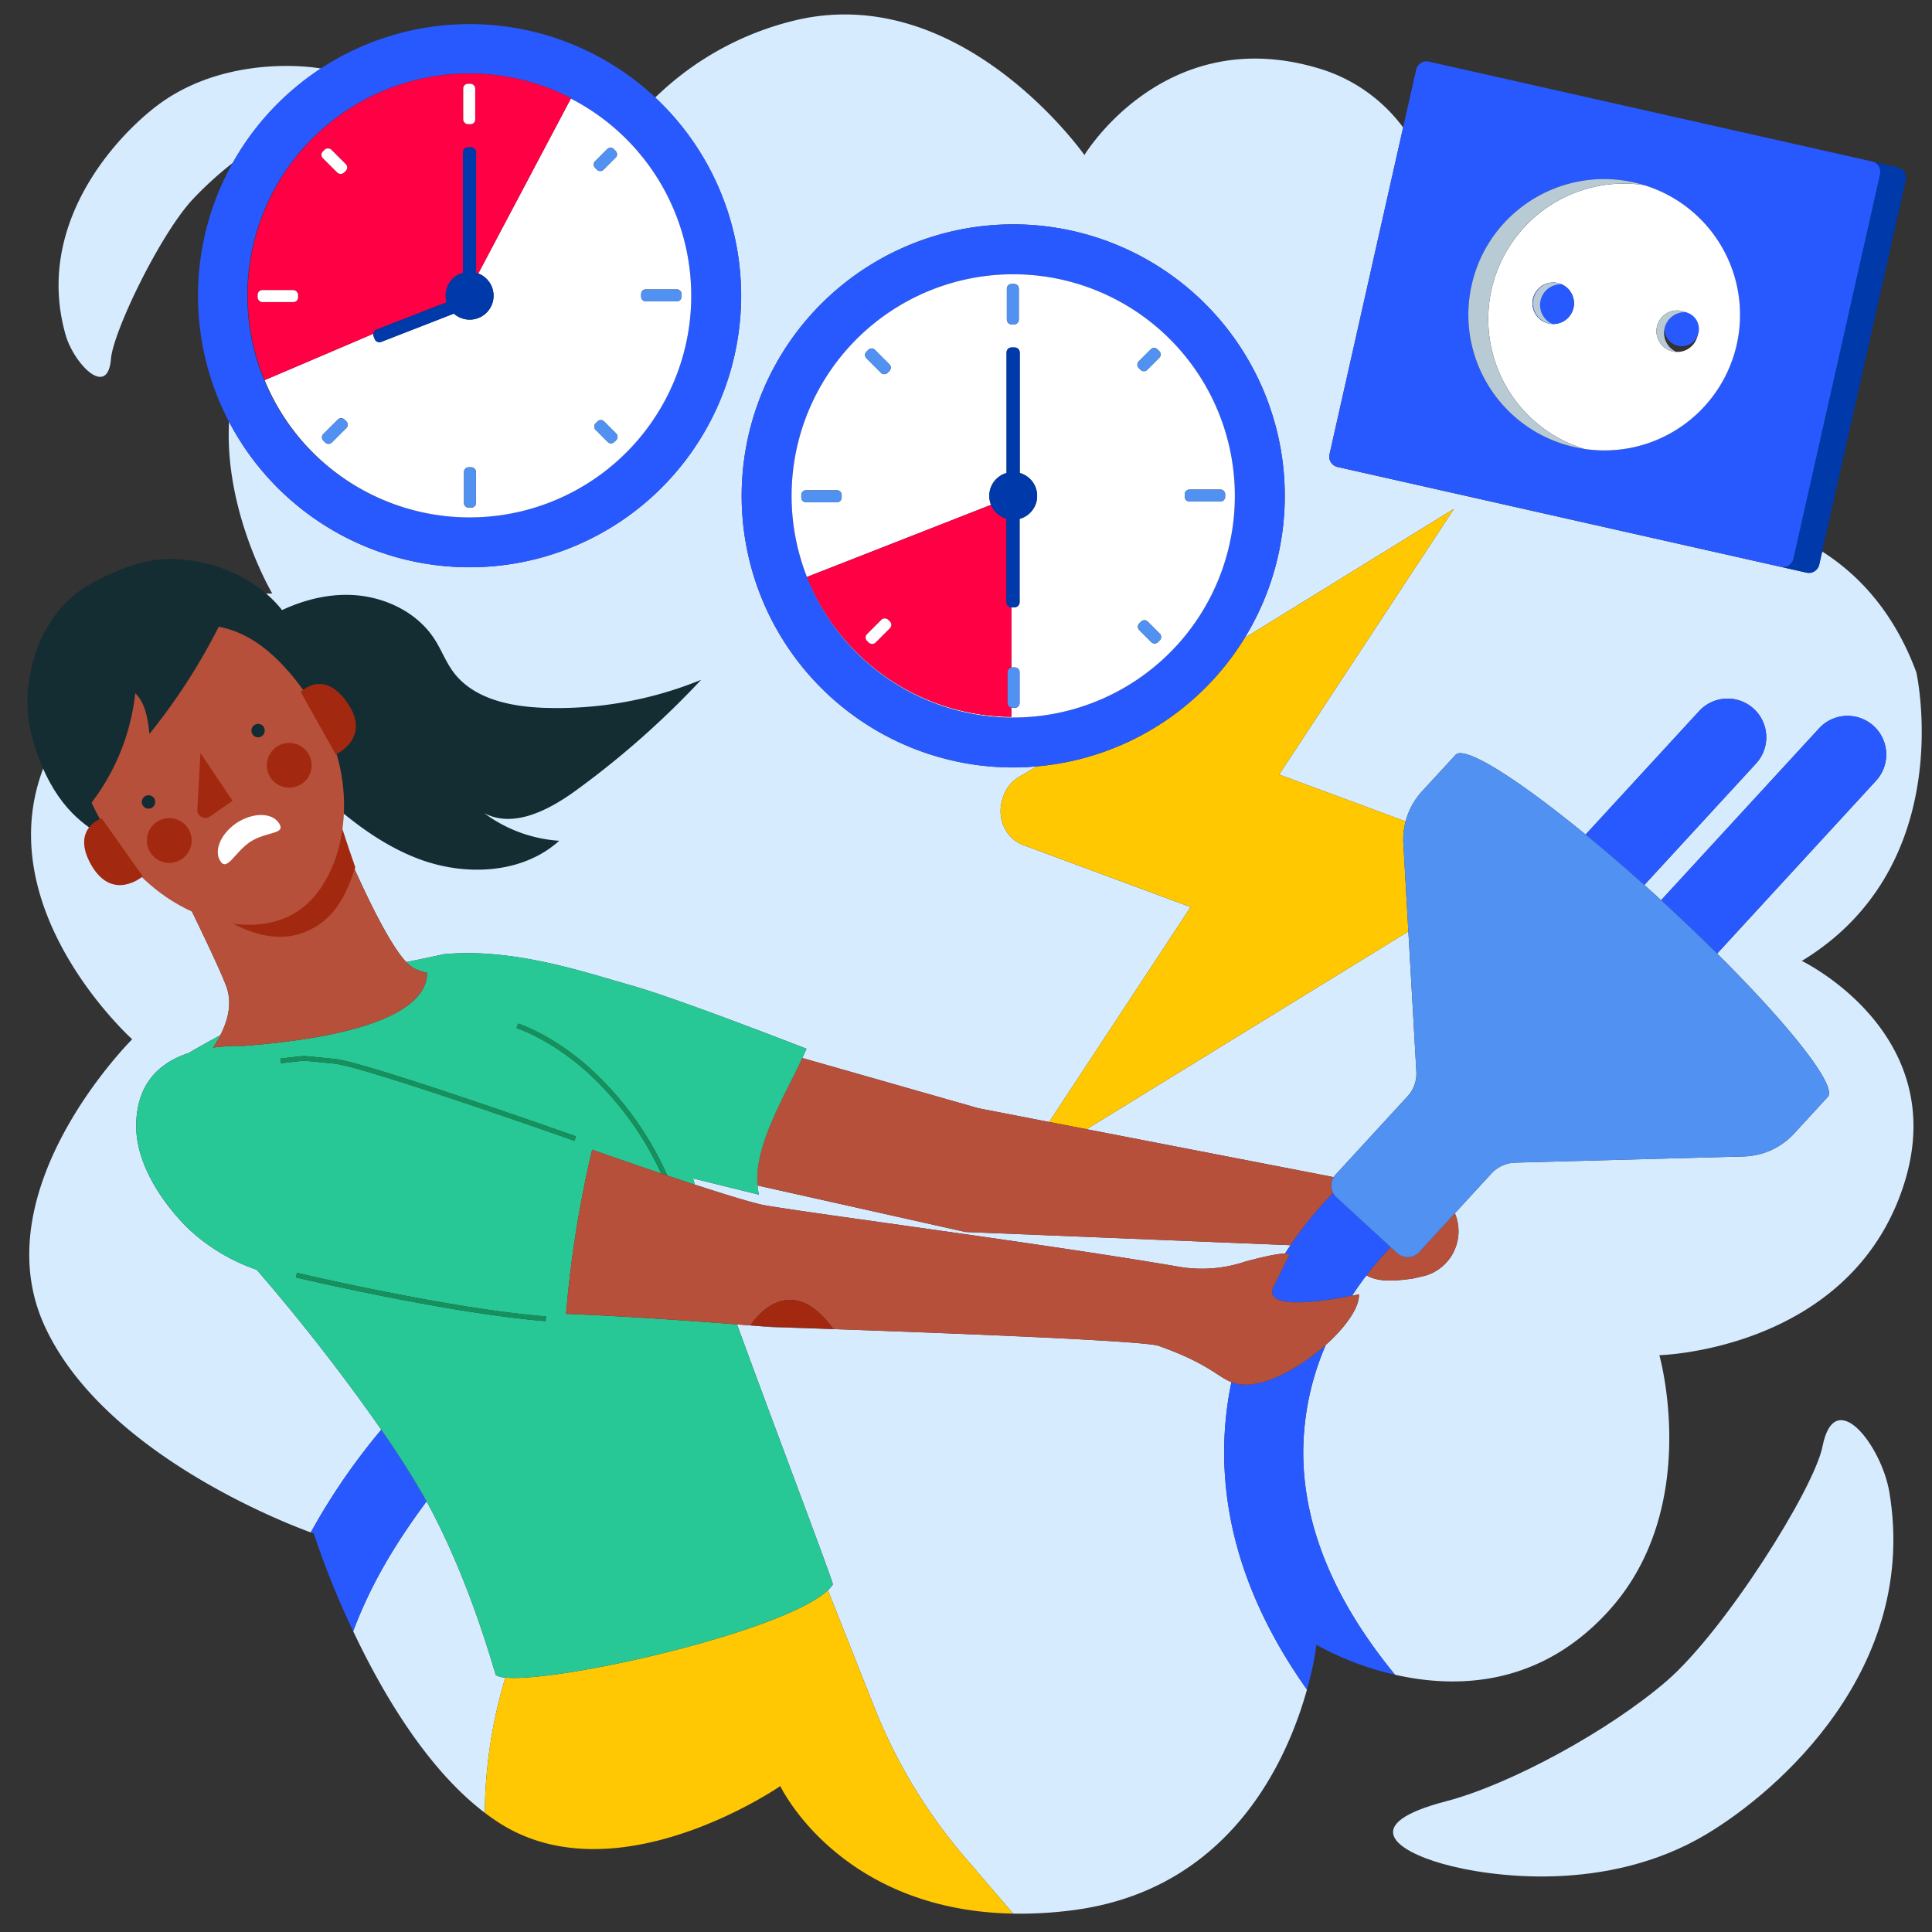 <?xml version="1.0" encoding="UTF-8"?>
<svg xmlns="http://www.w3.org/2000/svg" id="Calque_1" data-name="Calque 1" viewBox="0 0 400 400">
  <rect x="0" y="0" width="400" height="400" fill="#333333" stroke="none"/>
  <defs>
    <style>.cls-1{fill:#d7ebff;}.cls-2{fill:#ffc800;}.cls-3{fill:#0039a9;}.cls-4{fill:#2859ff;}.cls-5{fill:#fff;}.cls-6{fill:#b8cad3;}.cls-7{fill:#b6503a;}.cls-8{fill:#ffc802;}.cls-9{fill:#27c896;}.cls-10{fill:#15915e;}.cls-11{fill:#a2290f;}.cls-12{fill:#f04;}.cls-13{fill:#5091f2;}.cls-14{fill:#132d32;}.cls-15{fill:#122d32;}</style>
  </defs>
  <title>ecogeste-meteo-tension-elec-prise-femme</title>
  <path class="cls-1" d="M104.629,347.327a4.916,4.916,0,0,1-1.938-.48c-.206-.124-4.928-18.419-13.845-35.034-.17-.316-.353-.642-.53-.963-6.534,8.8-11.533,17.159-15.193,26.873,6.03,12.764,15.268,28.5,27.25,37.595A99.676,99.676,0,0,1,104.629,347.327Z"></path>
  <path class="cls-1" d="M254.953,286.152c-2.927-1.147-4.908-3.907-15.09-7.509-4.172-1.477-80.517-3.909-80.517-3.909s-2.628-.218-6.753-.534c8.558,23.425,20.037,53.545,19.835,53.857a6.759,6.759,0,0,1-1.019,1.177l9.621,24.276a109.759,109.759,0,0,0,18.75,31.046l9.988,11.637a84.966,84.966,0,0,0,11.965-.655c32.888-4.055,44.8-31.135,48.86-45.726-11.533-16.278-17.288-32.948-17.137-49.8A71.171,71.171,0,0,1,254.953,286.152Z"></path>
  <path class="cls-1" d="M243.881,262.232a28.048,28.048,0,0,0,13.879-1.016c4.95-1.346,7.236-1.683,8.279-1.671q.579-.894,1.154-1.737l-67.32-2.74-43.045-9.629a13.347,13.347,0,0,0,.3,1.9l-13.632-3.355q.179.64.35,1.273c6.994,2.277,12.518,3.94,14.507,4.285C168.422,251.287,217.732,257.727,243.881,262.232Z"></path>
  <path class="cls-1" d="M291.422,226.983a6.948,6.948,0,0,0,1.822-5.1l-1.656-29.044L224.966,233.79l51.157,9.919a3.232,3.232,0,0,1,.335-.447Z"></path>
  <path class="cls-1" d="M78.944,296a407.994,407.994,0,0,0-25.808-33.119,39.287,39.287,0,0,1-14.077-8.432c-5.439-5.331-11-13.537-10.861-21.625.141-8.227,4.5-12.723,10.854-14.807q.761-.45,1.588-.925h0c1.52-.873,3.19-1.8,4.971-2.758,1.7-3.314,2.477-6.831,1.206-10.214-2.089-5.561-11.732-24.851-11.732-24.851l30.648-17.617c2.345,5.852,12.34,31.132,18.376,37.527,3.186-.609,7.113-1.477,7.222-1.5l.026.012a3.106,3.106,0,0,1,.7-.154c14.446-1.287,29.247,3.836,38.687,6.491,9.483,2.668,36.227,13.1,36.227,13.1-.269.624-.56,1.264-.866,1.916l36.518,10.416,14.6,2.831,29.287-44.5L211.9,174.975c-3.8-1.406-5.782-5.768-4.178-10.1a7.675,7.675,0,0,1,4.052-4.461l2.82-1.74c-1.59.135-3.195.22-4.82.22a56.221,56.221,0,1,1,47.917-26.809l43.339-26.738L264.826,160.36l26.192,9.7a14.7,14.7,0,0,1,3.388-6.214l6.959-7.57c1.83-1.99,12.776,4.915,26.921,16.511l23.5-25.558a8.008,8.008,0,1,1,11.791,10.84l-23.128,25.158q1.724,1.544,3.472,3.149L376.624,150.8a8.008,8.008,0,1,1,11.791,10.84l-32.9,35.791c15.185,15.092,24.925,27.479,22.9,29.68l-6.959,7.57a14.706,14.706,0,0,1-10.428,4.748l-47.312,1.282a6.948,6.948,0,0,0-4.926,2.243l-7.575,8.24a9.593,9.593,0,0,1-6.047,12.91l-2.559.6c-5.079.73-7.564.509-9.708-.64-.945,1.239-1.949,2.639-2.969,4.206.885-.177,1.427-.3,1.427-.3.128,2.766-2.8,6.835-6.867,10.476a56.5,56.5,0,0,0-4.672,21.927c-.079,15.359,6.305,30.9,19,46.36,12.471,2.839,29.924,2.634,44.307-13.293,19.348-21.419,10.427-52.864,10.427-52.864s38.149-.925,50-33.5-20.508-48.129-20.508-48.129c32.629-19.8,23.717-59.728,23.717-59.728-4.593-12.427-11.882-20.192-19.5-25.033l-.612,2.716a2.2,2.2,0,0,1-2.628,1.662l-5.351-1.205h0L288.537,99.3l-6.26-1.41h0l-5.352-1.206a2.2,2.2,0,0,1-1.662-2.628l15.242-67.662a33.676,33.676,0,0,0-18.067-12.406C240.9,4.9,224.517,32.1,224.517,32.1S199.66-3.311,165.629,3.983A62.3,62.3,0,0,0,135.653,20.2,56.217,56.217,0,1,1,47.429,87.331c-1.035,18.723,8.943,35.551,8.943,35.551s-26.818-1.272-44.7,30.423,15.7,61.862,15.7,61.862S-3.718,246.074,9.2,274.435c12,26.354,49.852,40.91,55.147,42.838A132.951,132.951,0,0,1,78.944,296Z"></path>
  <path class="cls-2" d="M291.588,192.842l-1.038-18.208a14.687,14.687,0,0,1,.468-4.576l-26.192-9.7,36.206-55.012-43.339,26.738a56.2,56.2,0,0,1-43.1,26.589l-2.82,1.74a7.675,7.675,0,0,0-4.052,4.461c-1.6,4.331.38,8.693,4.178,10.1l34.609,12.814-29.287,44.5,7.743,1.5Z"></path>
  <path class="cls-1" d="M377.327,299.481C375.592,308.26,357.068,337.648,345.1,348s-32.459,21.479-45.725,24.94c-18.088,4.711-10.481,10.164-.732,12.931s34.04,6.155,54.555-6.065c15.189-9.045,44.068-34.474,37.972-70.876C389.579,299.41,379.881,286.572,377.327,299.481Z"></path>
  <path class="cls-1" d="M66.445,14.185l-.072-.013c-6.324-1.031-21.885-1.417-33.937,7.766-8.917,6.8-25.278,24.914-18.85,47.4,1.679,5.888,8.7,13.282,9.387,4.961.47-5.661,10.044-25.527,16.823-32.921a73.605,73.605,0,0,1,8.393-7.652A56.483,56.483,0,0,1,66.445,14.185Z"></path>
  <path class="cls-3" d="M389.239,36.057,371.3,115.688a2.2,2.2,0,0,1-2.628,1.662l5.351,1.205a2.2,2.2,0,0,0,2.628-1.662l.612-2.716L394.59,37.262a2.2,2.2,0,0,0-1.662-2.628l-5.352-1.206A2.2,2.2,0,0,1,389.239,36.057Z"></path>
  <polygon class="cls-3" points="282.277 97.888 288.537 99.298 282.277 97.888 282.277 97.888"></polygon>
  <path class="cls-4" d="M276.925,96.682l5.352,1.206,6.26,1.41,80.135,18.052h0a2.2,2.2,0,0,0,2.628-1.662l17.938-79.632a2.2,2.2,0,0,0-1.662-2.628h0L295.83,12.761a2.2,2.2,0,0,0-2.628,1.662l-2.7,11.969L275.263,94.054A2.2,2.2,0,0,0,276.925,96.682Zm82.644-25.334a28.1,28.1,0,0,1-31.531,21.6h0c-.691-.1-1.384-.223-2.077-.379a28.046,28.046,0,0,1-11.286-5.381q-1.069-.847-2.047-1.79a28.257,28.257,0,0,1-6.173-8.787q-.552-1.233-.986-2.519a27.9,27.9,0,0,1-1.45-8.06q-.021-.695-.008-1.395a28.169,28.169,0,0,1,.686-5.647q.16-.709.353-1.4t.419-1.367a27.965,27.965,0,0,1,10.5-14.047,28.281,28.281,0,0,1,3.47-2.076q1.2-.609,2.467-1.1A28.022,28.022,0,0,1,338.3,37.77c.693.156,1.37.345,2.039.548h0A28.1,28.1,0,0,1,359.569,71.348Z"></path>
  <path class="cls-5" d="M338.3,37.77c.693.156,1.37.345,2.039.548C339.674,38.115,339,37.926,338.3,37.77Z"></path>
  <path class="cls-5" d="M308.813,59.914a28.1,28.1,0,0,0,19.225,33.03,28.073,28.073,0,0,0,12.305-54.626A28.1,28.1,0,0,0,308.813,59.914Zm16.964,3.822a4.3,4.3,0,0,1-4.347,3.344l.007,0a4.3,4.3,0,0,1-3.869-2.734,4.3,4.3,0,0,1,4.089-5.858,4.28,4.28,0,0,1,1.635.359h-.009A4.3,4.3,0,0,1,325.777,63.736Zm20.715.607a4.286,4.286,0,0,1,2.478.292h-.009a4.29,4.29,0,0,1-1.854,8.229l.007,0a4.3,4.3,0,0,1-4.1-3.533,4.26,4.26,0,0,1-.067-.842,4.3,4.3,0,0,1,3.54-4.15Z"></path>
  <path class="cls-5" d="M328.037,92.944c-.691-.1-1.384-.223-2.077-.379C326.653,92.721,327.346,92.841,328.037,92.944Z"></path>
  <path class="cls-5" d="M314.674,87.184q-1.069-.847-2.047-1.79Q313.6,86.335,314.674,87.184Z"></path>
  <path class="cls-5" d="M304.449,70.137a27.841,27.841,0,0,1-.432-4.108A27.84,27.84,0,0,0,304.449,70.137Z"></path>
  <path class="cls-5" d="M306.454,76.607q-.552-1.233-.986-2.519Q305.9,75.373,306.454,76.607Z"></path>
  <path class="cls-6" d="M340.343,38.318c-.669-.2-1.346-.392-2.039-.548a28.022,28.022,0,0,0-16.394,1.223q-1.261.492-2.467,1.1a28.214,28.214,0,0,0-9.366,7.624,27.866,27.866,0,0,0-4.609,8.5q-.226.675-.419,1.367t-.353,1.4a28.169,28.169,0,0,0-.686,5.647q-.014.7.008,1.395a27.9,27.9,0,0,0,1.45,8.06q.433,1.285.986,2.519a28.257,28.257,0,0,0,6.173,8.787q.977.941,2.047,1.79a28.046,28.046,0,0,0,11.286,5.381c.693.156,1.385.276,2.077.379h0a28.073,28.073,0,0,1,12.305-54.626h0Z"></path>
  <path class="cls-4" d="M344.631,67.983a3.559,3.559,0,1,0,4.33-3.347A4.3,4.3,0,0,0,344.631,67.983Z"></path>
  <path class="cls-4" d="M345.485,72.491a4.284,4.284,0,0,1-1.359-.969A4.284,4.284,0,0,0,345.485,72.491Z"></path>
  <path class="cls-4" d="M343.02,69.335a4.26,4.26,0,0,1-.067-.842A4.26,4.26,0,0,0,343.02,69.335Z"></path>
  <path class="cls-4" d="M320.014,58.785a4.284,4.284,0,0,1,1.643-.293A4.284,4.284,0,0,0,320.014,58.785Z"></path>
  <path class="cls-4" d="M318.448,65.738a4.325,4.325,0,0,1-.879-1.388A4.324,4.324,0,0,0,318.448,65.738Z"></path>
  <path class="cls-4" d="M317.38,61.844a4.28,4.28,0,0,1,.7-1.558,4.3,4.3,0,0,0-.509,4.063A4.274,4.274,0,0,1,317.38,61.844Z"></path>
  <path class="cls-4" d="M323.284,58.851a4.29,4.29,0,1,0,2.493,4.885A4.3,4.3,0,0,0,323.284,58.851Z"></path>
  <path class="cls-6" d="M343.057,67.629a4.314,4.314,0,0,0-.105.864,4.26,4.26,0,0,0,.067.842,4.295,4.295,0,0,0,4.1,3.533l-.007,0a4.293,4.293,0,0,1,1.854-8.229h.009a4.3,4.3,0,0,0-5.913,2.993Z"></path>
  <path class="cls-6" d="M318.954,62.2a4.3,4.3,0,0,1,4.33-3.348h.009a4.28,4.28,0,0,0-1.635-.359,4.3,4.3,0,0,0-.219,8.592l-.007,0A4.3,4.3,0,0,1,318.954,62.2Z"></path>
  <path class="cls-7" d="M289.239,259.42l-1.3-1.2a58.262,58.262,0,0,0-5.039,5.83c2.144,1.149,4.63,1.369,9.708.64l2.559-.6a9.593,9.593,0,0,0,6.047-12.91l-7.39,8.039A3.245,3.245,0,0,1,289.239,259.42Z"></path>
  <path class="cls-7" d="M156.828,245.439l43.045,9.629,67.32,2.74a78.4,78.4,0,0,1,8.816-10.8,3.232,3.232,0,0,1,.113-3.3l-51.157-9.919-7.743-1.5-14.6-2.831-36.518-10.416C162.321,227.12,156.108,237.208,156.828,245.439Z"></path>
  <path class="cls-4" d="M78.944,296a132.951,132.951,0,0,0-14.6,21.275c.4.147.624.223.624.223a178.462,178.462,0,0,0,8.151,20.229c3.66-9.714,8.659-18.074,15.193-26.873C85.777,306.243,82.505,301.142,78.944,296Z"></path>
  <path class="cls-4" d="M274.491,278.436c-5.477,4.9-13.029,9.024-18.029,8.14a7.8,7.8,0,0,1-1.51-.424,71.171,71.171,0,0,0-1.5,13.859c-.151,16.854,5.6,33.524,17.137,49.8a65.1,65.1,0,0,0,1.957-9.277,60.957,60.957,0,0,0,16.271,6.188c-12.695-15.463-19.079-31-19-46.36A56.5,56.5,0,0,1,274.491,278.436Z"></path>
  <path class="cls-4" d="M276.65,247.847a3.212,3.212,0,0,1-.641-.842,78.4,78.4,0,0,0-8.816,10.8q-.575.841-1.154,1.737c1.127.013.8.432.8.432l-3.322,6.75c-1.657,4.79,11.909,2.437,16.412,1.534,1.02-1.567,2.024-2.967,2.969-4.206a58.262,58.262,0,0,1,5.039-5.83Z"></path>
  <path class="cls-8" d="M181.029,353.511l-9.621-24.276c-9.1,8.614-55.706,19.165-66.779,18.092a99.676,99.676,0,0,0-4.256,27.992c1,.761,2.022,1.479,3.063,2.142,24.465,15.574,58.115-7.674,58.115-7.674s12.169,25.745,48.216,26.408l-9.988-11.637A109.759,109.759,0,0,1,181.029,353.511Z"></path>
  <path class="cls-9" d="M88.847,311.813c8.917,16.616,13.639,34.91,13.845,35.034a4.916,4.916,0,0,0,1.938.48c11.073,1.072,57.683-9.478,66.779-18.092a6.759,6.759,0,0,0,1.019-1.177c.2-.312-11.276-30.432-19.835-53.857-8.657-.663-23.912-1.756-35.394-2.171a229.432,229.432,0,0,1,5.4-34c4.77,1.685,9.677,3.376,14.292,4.928a65.42,65.42,0,0,0-15.8-21.419c-7.585-6.63-14.068-8.655-14.132-8.674l.285-.938c.271.082,6.711,2.086,14.449,8.836a66.773,66.773,0,0,1,16.475,22.622c1.972.659,3.876,1.288,5.686,1.877q-.171-.634-.35-1.273l13.632,3.355a13.347,13.347,0,0,1-.3-1.9c-.72-8.231,5.493-18.319,9.277-26.4.306-.652.6-1.293.866-1.916,0,0-26.744-10.43-36.227-13.1-9.44-2.655-24.241-7.778-38.687-6.491a3.106,3.106,0,0,0-.7.154l-.026-.012c-.109.018-4.035.887-7.222,1.5a6.753,6.753,0,0,0,1.328,1.141,10.393,10.393,0,0,0,2.956,1.078c.138,4.375-4.312,12.583-38.011,15.147a43.56,43.56,0,0,0-6.284.346,26.5,26.5,0,0,0,1.511-2.558c-1.78.958-3.451,1.885-4.971,2.758h0q-.826.474-1.588.925C32.7,220.1,28.338,224.594,28.2,232.821c-.139,8.088,5.423,16.294,10.861,21.625a39.287,39.287,0,0,0,14.077,8.432A407.994,407.994,0,0,1,78.944,296c3.562,5.144,6.833,10.245,9.372,14.853C88.493,311.171,88.677,311.5,88.847,311.813ZM61.491,263.527c.314.075,31.7,7.469,51.557,9.022l-.076.977c-19.933-1.558-51.391-8.97-51.707-9.045Zm57.771-28.258-.327.924c-.434-.154-43.525-15.368-49.712-15.979l-6.266-.619-4.787.53-.108-.974,4.839-.536,6.419.624C75.623,219.861,117.482,234.639,119.262,235.268Z"></path>
  <path class="cls-7" d="M50.385,216.542c33.7-2.564,38.148-10.772,38.011-15.147a10.393,10.393,0,0,1-2.956-1.078,6.753,6.753,0,0,1-1.328-1.141C78.075,192.78,68.08,167.5,65.735,161.648L35.087,179.265s9.642,19.289,11.732,24.851c1.271,3.383.5,6.9-1.206,10.214a26.5,26.5,0,0,1-1.511,2.558A43.56,43.56,0,0,1,50.385,216.542Z"></path>
  <path class="cls-10" d="M121.683,220.758c-7.738-6.75-14.178-8.754-14.449-8.836l-.285.938c.064.02,6.547,2.044,14.132,8.674a65.42,65.42,0,0,1,15.8,21.419l1.272.427A66.773,66.773,0,0,0,121.683,220.758Z"></path>
  <path class="cls-7" d="M263.519,266.727l3.322-6.75s.325-.42-.8-.432c-1.043-.012-3.329.326-8.279,1.671a28.048,28.048,0,0,1-13.879,1.016c-26.149-4.505-75.458-10.945-85.53-12.69-1.988-.344-7.513-2.008-14.507-4.285-1.81-.589-3.714-1.218-5.686-1.877l-1.272-.427c-4.615-1.552-9.523-3.243-14.292-4.928a229.432,229.432,0,0,0-5.4,34c11.482.415,26.737,1.508,35.394,2.171,4.126.316,6.753.534,6.753.534s76.345,2.432,80.517,3.909c10.182,3.6,12.163,6.362,15.09,7.509a7.8,7.8,0,0,0,1.51.424c5,.884,12.552-3.24,18.029-8.14,4.07-3.641,7-7.71,6.867-10.476,0,0-.542.122-1.427.3C275.428,269.163,261.862,271.517,263.519,266.727Zm-108.163,7.688s7.7-12.408,17.208.766Z"></path>
  <path class="cls-10" d="M62.9,218.614l-4.839.536.108.974,4.787-.53,6.266.619c6.187.612,49.278,15.826,49.712,15.979l.327-.924c-1.779-.629-43.639-15.408-49.942-16.031Z"></path>
  <path class="cls-10" d="M112.971,273.525l.076-.977C93.19,271,61.805,263.6,61.491,263.527l-.226.953C61.58,264.555,93.038,271.967,112.971,273.525Z"></path>
  <path class="cls-11" d="M155.356,274.415l17.208.766C163.057,262.007,155.356,274.415,155.356,274.415Z"></path>
  <path class="cls-4" d="M97.224,117.452a56.231,56.231,0,1,0-49.8-30.121A56.224,56.224,0,0,0,97.224,117.452Zm0-10.339a45.953,45.953,0,1,1,21.008-86.786l-.046.088a45.883,45.883,0,0,1-20.962,86.7Z"></path>
  <path class="cls-5" d="M118.186,20.414,99.026,56.622a4.946,4.946,0,1,1-5.059,8.315L78.943,70.78a1.062,1.062,0,0,1-1.375-.6l-.221-.568a1.035,1.035,0,0,1-.05-.513L54.8,78.7c-.247-.594-.486-1.192-.709-1.8a45.889,45.889,0,1,0,64.1-56.484Zm14.558,40.46a.962.962,0,0,1,.962-.962h6.433a.962.962,0,0,1,.962.962v.552a.962.962,0,0,1-.962.962h-6.433a.962.962,0,0,1-.962-.962Zm-5.167,30.243-.391.39a.962.962,0,0,1-1.36,0L123.318,89a.962.962,0,0,1,0-1.361l.391-.39a.962.962,0,0,1,1.36,0l2.509,2.509A.962.962,0,0,1,127.577,91.118Zm-4.369-57.734,2.509-2.509a.962.962,0,0,1,1.36,0l.39.391a.962.962,0,0,1,0,1.361l-2.509,2.509a.962.962,0,0,1-1.36,0l-.39-.39A.962.962,0,0,1,123.208,33.383ZM96.064,97.71a.962.962,0,0,1,.962-.962h.552a.962.962,0,0,1,.962.962v6.433a.962.962,0,0,1-.962.962h-.552a.962.962,0,0,1-.962-.962ZM66.945,89.866l3.01-3.01a.962.962,0,0,1,1.36,0l.391.391a.962.962,0,0,1,0,1.36l-3.01,3.01a.962.962,0,0,1-1.361,0l-.39-.391A.962.962,0,0,1,66.945,89.866Z"></path>
  <path class="cls-12" d="M77.3,69.094a1.051,1.051,0,0,1,.655-.862l14.528-5.651a4.844,4.844,0,0,1,3.361-6.089V31.555A1.062,1.062,0,0,1,96.9,30.492h.61a1.062,1.062,0,0,1,1.062,1.062V56.482c.152.043.306.083.451.14l19.16-36.207.046-.088A45.9,45.9,0,0,0,54.088,76.9c.222.606.462,1.2.709,1.8ZM61.7,61.581a.962.962,0,0,1-.962.962H54.309a.962.962,0,0,1-.962-.962v-.552a.962.962,0,0,1,.962-.962h6.433a.962.962,0,0,1,.962.962Zm5.13-30.206.39-.39a.962.962,0,0,1,1.361,0l3.01,3.01a.962.962,0,0,1,0,1.36l-.391.391a.962.962,0,0,1-1.36,0l-3.01-3.01A.962.962,0,0,1,66.835,31.375Zm31.55-6.629a.962.962,0,0,1-.962.962h-.552a.962.962,0,0,1-.962-.962V18.313a.962.962,0,0,1,.962-.962h.552a.962.962,0,0,1,.962.962Z"></path>
  <rect class="cls-5" x="95.909" y="17.35" width="2.476" height="8.358" rx="0.962" ry="0.962"></rect>
  <rect class="cls-13" x="96.064" y="96.747" width="2.476" height="8.358" rx="0.962" ry="0.962"></rect>
  <rect class="cls-13" x="132.744" y="59.912" width="8.358" height="2.476" rx="0.962" ry="0.962"></rect>
  <rect class="cls-5" x="53.347" y="60.067" width="8.358" height="2.476" rx="0.962" ry="0.962"></rect>
  <rect class="cls-13" x="122.602" y="31.767" width="5.472" height="2.476" rx="0.962" ry="0.962" transform="translate(13.373 98.296) rotate(-45.001)"></rect>
  <rect class="cls-13" x="66.235" y="87.999" width="6.181" height="2.476" rx="0.962" ry="0.962" transform="translate(-42.795 75.158) rotate(-45.001)"></rect>
  <rect class="cls-13" x="124.209" y="86.642" width="2.476" height="5.472" rx="0.962" ry="0.962" transform="translate(-26.465 114.835) rotate(-44.982)"></rect>
  <rect class="cls-5" x="67.977" y="30.275" width="2.476" height="6.181" rx="0.962" ry="0.962" transform="translate(-3.322 58.709) rotate(-44.996)"></rect>
  <path class="cls-3" d="M98.575,31.555a1.062,1.062,0,0,0-1.062-1.062H96.9a1.062,1.062,0,0,0-1.062,1.062V56.492a4.844,4.844,0,0,0-3.361,6.089L77.951,68.232a1.051,1.051,0,0,0-.655.862,1.035,1.035,0,0,0,.05.513l.221.568a1.062,1.062,0,0,0,1.375.6l15.025-5.844a4.943,4.943,0,1,0,5.059-8.315c-.146-.057-.3-.1-.451-.14Z"></path>
  <path class="cls-4" d="M257.693,132.086a56.225,56.225,0,1,0-47.917,26.809c1.625,0,3.23-.085,4.82-.22A56.2,56.2,0,0,0,257.693,132.086Zm-93.8-29.416a45.885,45.885,0,1,1,45.885,45.885A45.885,45.885,0,0,1,163.89,102.67Z"></path>
  <path class="cls-5" d="M255.661,102.67a45.885,45.885,0,1,0-45.885,45.885A45.885,45.885,0,0,0,255.661,102.67Zm-10.366-.353a.962.962,0,0,1,.962-.962h6.433a.962.962,0,0,1,.962.962v.552a.962.962,0,0,1-.962.962h-6.433a.962.962,0,0,1-.962-.962Zm-5.167,30.243-.391.39a.962.962,0,0,1-1.36,0l-2.509-2.509a.962.962,0,0,1,0-1.361l.391-.39a.962.962,0,0,1,1.36,0l2.509,2.509A.962.962,0,0,1,240.128,132.56Zm-4.369-57.734,2.509-2.509a.962.962,0,0,1,1.36,0l.39.391a.962.962,0,0,1,0,1.361l-2.509,2.509a.962.962,0,0,1-1.36,0l-.39-.391A.962.962,0,0,1,235.759,74.826Zm-27.3-15.071a.962.962,0,0,1,.962-.962h.552a.962.962,0,0,1,.962.962v6.433a.962.962,0,0,1-.962.962h-.552a.962.962,0,0,1-.962-.962ZM179.386,72.817l.391-.39a.962.962,0,0,1,1.361,0l3.01,3.01a.962.962,0,0,1,0,1.36l-.391.391a.962.962,0,0,1-1.36,0l-3.01-3.01A.962.962,0,0,1,179.386,72.817ZM165.9,103.023v-.552a.962.962,0,0,1,.962-.962h6.433a.962.962,0,0,1,.962.962v.552a.962.962,0,0,1-.962.962H166.86A.962.962,0,0,1,165.9,103.023Zm1.178,16.427,38.108-14.931a4.914,4.914,0,0,1,3.207-6.585V73a1.062,1.062,0,0,1,1.062-1.062h.61A1.062,1.062,0,0,1,211.126,73V97.924a4.927,4.927,0,0,1-.031,9.5v17.25a1.062,1.062,0,0,1-1.062,1.062h-.61c-.012,0-.021-.006-.033-.007v12.5a.919.919,0,0,1,.187-.038h.552a.962.962,0,0,1,.962.962v6.433a.962.962,0,0,1-.962.962h-.552a.914.914,0,0,1-.187-.038v1.9A45.887,45.887,0,0,1,167.076,119.45Z"></path>
  <path class="cls-12" d="M208.615,145.585v-6.433a.949.949,0,0,1,.776-.924v-12.5a1.059,1.059,0,0,1-1.03-1.056V107.4a4.946,4.946,0,0,1-3.176-2.877L167.076,119.45a45.887,45.887,0,0,0,42.314,28.961v-1.9A.949.949,0,0,1,208.615,145.585Zm-24.358-15.536-3.01,3.01a.962.962,0,0,1-1.361,0l-.39-.391a.962.962,0,0,1,0-1.361l3.01-3.01a.962.962,0,0,1,1.36,0l.391.391A.962.962,0,0,1,184.256,130.049Z"></path>
  <rect class="cls-13" x="208.46" y="58.793" width="2.476" height="8.358" rx="0.962" ry="0.962"></rect>
  <path class="cls-13" d="M208.615,139.152v6.433a.949.949,0,0,0,.776.924.914.914,0,0,0,.187.038h.552a.962.962,0,0,0,.962-.962v-6.433a.962.962,0,0,0-.962-.962h-.552a.919.919,0,0,0-.187.038A.949.949,0,0,0,208.615,139.152Z"></path>
  <rect class="cls-13" x="245.295" y="101.354" width="8.358" height="2.476" rx="0.962" ry="0.962"></rect>
  <rect class="cls-13" x="165.898" y="101.509" width="8.358" height="2.476" rx="0.962" ry="0.962"></rect>
  <rect class="cls-13" x="235.153" y="73.209" width="5.472" height="2.476" rx="0.962" ry="0.962" transform="translate(17.033 190.015) rotate(-44.999)"></rect>
  <rect class="cls-5" x="178.786" y="129.441" width="6.181" height="2.476" rx="0.962" ry="0.962" transform="translate(-39.133 166.883) rotate(-45.001)"></rect>
  <rect class="cls-13" x="236.76" y="128.084" width="2.476" height="5.472" rx="0.962" ry="0.962" transform="translate(-22.819 206.525) rotate(-44.982)"></rect>
  <rect class="cls-13" x="180.528" y="71.717" width="2.476" height="6.18" rx="0.962" ry="0.962" transform="translate(0.342 150.439) rotate(-45)"></rect>
  <path class="cls-3" d="M208.361,107.4v17.28a1.059,1.059,0,0,0,1.03,1.056c.012,0,.021.007.033.007h.61a1.062,1.062,0,0,0,1.062-1.062v-17.25a4.927,4.927,0,0,0,.031-9.5V73a1.062,1.062,0,0,0-1.062-1.062h-.61A1.062,1.062,0,0,0,208.391,73V97.934a4.926,4.926,0,0,0-.031,9.462Z"></path>
  <path class="cls-4" d="M355.512,197.427l32.9-35.791a8.008,8.008,0,1,0-11.791-10.84l-32.707,35.577.467.427C348.327,190.424,352.06,194,355.512,197.427Z"></path>
  <path class="cls-4" d="M363.573,158.066a8.008,8.008,0,1,0-11.791-10.84l-23.5,25.558c3.856,3.161,7.946,6.665,12.159,10.44Z"></path>
  <path class="cls-13" d="M290.55,174.633l1.038,18.208,1.656,29.044a6.948,6.948,0,0,1-1.822,5.1l-14.965,16.278a3.3,3.3,0,0,0,.193,4.585l11.289,10.378,1.3,1.2a3.245,3.245,0,0,0,4.585-.193l7.39-8.039,7.575-8.24a6.948,6.948,0,0,1,4.926-2.243l47.312-1.282a14.706,14.706,0,0,0,10.428-4.748l6.959-7.57c2.023-2.2-7.718-14.587-22.9-29.68-3.453-3.432-7.186-7-11.128-10.627l-.467-.427q-1.746-1.6-3.472-3.149c-4.213-3.774-8.3-7.278-12.159-10.44-14.146-11.6-25.092-18.5-26.921-16.511l-6.959,7.57a14.81,14.81,0,0,0-3.856,10.79Z"></path>
  <path class="cls-14" d="M51.945,130.041c5.845-4.048,12.728-6.907,19.837-6.885s14.409,3.264,18.234,9.256c1.377,2.157,2.285,4.6,3.8,6.661,4.132,5.612,11.789,7.22,18.754,7.472a78.776,78.776,0,0,0,32.595-5.8A181.294,181.294,0,0,1,119.177,163.7c-5.56,4.035-12.879,7.867-18.943,4.639a29.192,29.192,0,0,0,15.546,5.733c-7.644,6.9-19.491,7.389-29.124,3.745s-17.511-10.734-24.9-17.9c-3.731-3.619-7.451-7.36-10.015-11.883s-3.879-9.983-2.475-14.988Z"></path>
  <path class="cls-14" d="M17.9,121.39C7.453,127.769,3.838,142.213,6.532,152.2c3.436,12.88,9.467,17.612,13.41,20.114l47.067-23.206s-3.457-17.139-9.409-23.752c-5.87-6.643-14.91-9.663-22.6-9.637C27.344,115.83,19.518,120.448,17.9,121.39Z"></path>
  <path class="cls-11" d="M62.5,193.2c-9.34,3.335-20.889-4.868-27.5-13.533,0,0,9.752,12.732,22.57,2.186s7.494-26.344,7.494-26.344c3.482,7.413,4.417,12.506,8.493,24.048C71.109,187.38,67.865,191.287,62.5,193.2Z"></path>
  <path class="cls-7" d="M23.574,174.465c9.814,15.449,28.051,20.877,38.108,14.173,9.975-6.675,13.579-26.4,3.764-41.85S44.36,124.1,27.334,133.915C10.008,143.928,13.76,159.015,23.574,174.465Z"></path>
  <path class="cls-15" d="M52.266,152a1.381,1.381,0,0,0,1.916.436,1.453,1.453,0,0,0,.436-1.916A1.389,1.389,0,0,0,52.266,152Z"></path>
  <path class="cls-15" d="M29.576,166.781a1.389,1.389,0,1,0,.436-1.916A1.381,1.381,0,0,0,29.576,166.781Z"></path>
  <path class="cls-11" d="M41.5,155.9l6.646,9.892-4.616,3.207a1.649,1.649,0,0,1-2.677-1.28Z"></path>
  <path class="cls-5" d="M45.625,178.3c-1.451-2.269.173-5.81,3.481-8,3.419-2.135,7.235-2.092,8.686.178s-2.488,1.62-5.906,3.755C48.578,176.427,47.046,180.491,45.625,178.3Z"></path>
  <path class="cls-11" d="M60.363,163.057a4.634,4.634,0,1,1,4.137-5.082A4.634,4.634,0,0,1,60.363,163.057Z"></path>
  <path class="cls-11" d="M35.217,178.648a4.634,4.634,0,1,1,4.458-4.8A4.633,4.633,0,0,1,35.217,178.648Z"></path>
  <path class="cls-11" d="M21.051,169.421s-6.489,2.106-2.122,9.744c4.449,7.608,10.631,2.272,10.631,2.272Z"></path>
  <path class="cls-11" d="M62.26,143.277s4.723-5.006,9.719,2.316c4.968,7.24-2.466,10.607-2.466,10.607Z"></path>
  <path class="cls-14" d="M45.435,129.467a125.389,125.389,0,0,1-14.5,22.491c-.321-3.024-.763-6.309-2.94-8.433a45.317,45.317,0,0,1-10.885,24.915c-3.731-5.91-6.374-13.136-4.425-19.848,1.251-4.307,4.232-7.864,7.141-11.278a19.022,19.022,0,0,1,4.275-4.07,19.053,19.053,0,0,1,5.426-1.975l16.025-4.048Z"></path>
</svg>
